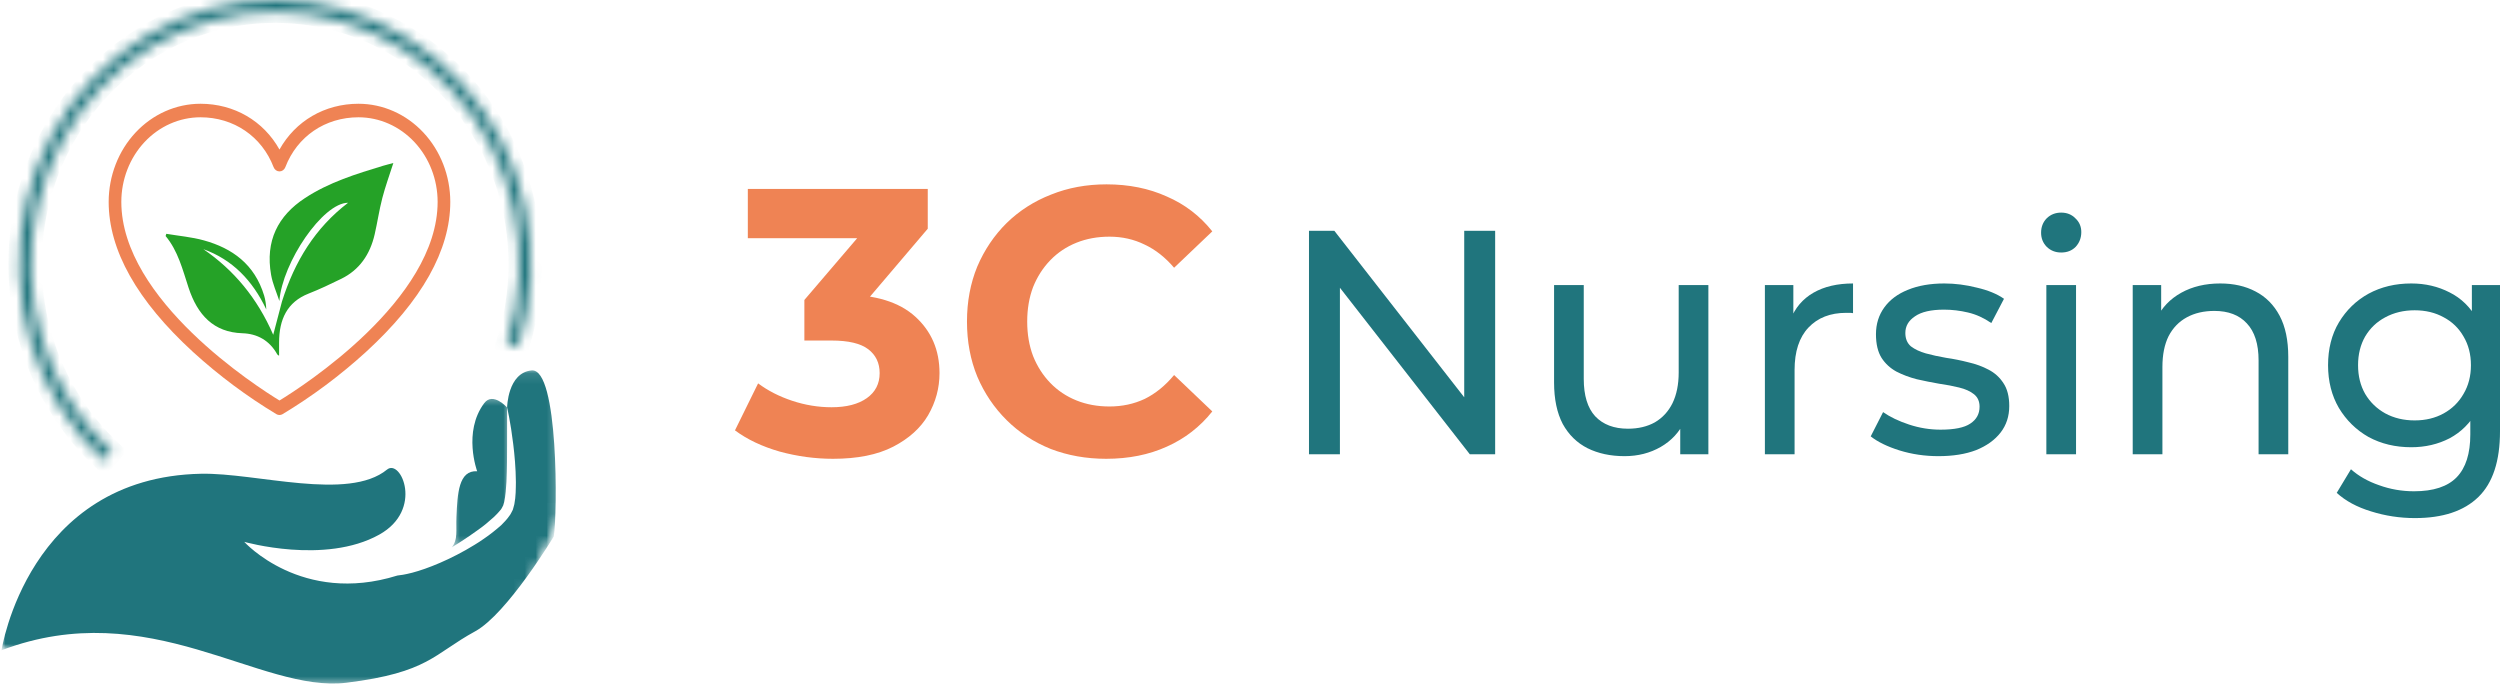 <svg width="231" height="64" viewBox="0 0 231 64" fill="none" xmlns="http://www.w3.org/2000/svg">
<mask id="mask0_110_207" style="mask-type:luminance" maskUnits="userSpaceOnUse" x="41" y="36" width="7" height="15">
<path d="M41.654 36.466H47.147V50.641H41.654V36.466Z" fill="white"/>
</mask>
<g mask="url(#mask0_110_207)">
<mask id="mask1_110_207" style="mask-type:luminance" maskUnits="userSpaceOnUse" x="-4" y="15" width="62" height="64">
<path d="M-4 58.001L15.858 15.955L57.209 36.765L37.35 78.811L-4 58.001Z" fill="white"/>
</mask>
<g mask="url(#mask1_110_207)">
<mask id="mask2_110_207" style="mask-type:luminance" maskUnits="userSpaceOnUse" x="-4" y="15" width="62" height="64">
<path d="M-4 58.001L15.858 15.955L57.209 36.765L37.35 78.811L-4 58.001Z" fill="white"/>
</mask>
<g mask="url(#mask2_110_207)">
<path d="M44.741 37.254C42.749 39.914 44.09 43.544 44.09 43.544C42.375 43.435 42.268 45.615 42.177 47.756C42.121 49.061 42.329 49.823 41.753 50.571C42.028 50.401 42.309 50.225 42.593 50.043C43.112 49.712 43.632 49.347 44.154 48.974C44.682 48.607 45.177 48.19 45.647 47.763C45.869 47.544 46.096 47.317 46.237 47.132C46.323 47.06 46.4 46.866 46.48 46.73L46.493 46.708L46.502 46.678L46.531 46.578L46.588 46.381C46.709 45.79 46.763 45.139 46.797 44.519C46.854 43.267 46.852 42.079 46.854 41.062C46.856 39.017 46.856 37.654 46.856 37.654C46.856 37.654 45.547 36.18 44.741 37.254Z" fill="#20757D"/>
</g>
</g>
</g>
<mask id="mask3_110_207" style="mask-type:luminance" maskUnits="userSpaceOnUse" x="0" y="34" width="52" height="30">
<path d="M0 34.103H51.725V63.398H0V34.103Z" fill="white"/>
</mask>
<g mask="url(#mask3_110_207)">
<mask id="mask4_110_207" style="mask-type:luminance" maskUnits="userSpaceOnUse" x="-4" y="15" width="62" height="64">
<path d="M-4 58.001L15.858 15.955L57.208 36.765L37.35 78.812L-4 58.001Z" fill="white"/>
</mask>
<g mask="url(#mask4_110_207)">
<mask id="mask5_110_207" style="mask-type:luminance" maskUnits="userSpaceOnUse" x="-4" y="15" width="62" height="64">
<path d="M-4 58.001L15.858 15.955L57.208 36.765L37.35 78.812L-4 58.001Z" fill="white"/>
</mask>
<g mask="url(#mask5_110_207)">
<path d="M49.12 34.227C46.899 34.441 46.858 37.653 46.858 37.653C46.858 37.653 47.176 38.985 47.421 41.025C47.546 42.044 47.657 43.238 47.668 44.541C47.659 45.194 47.666 45.864 47.525 46.592L47.448 46.876L47.409 47.018L47.4 47.055L47.391 47.082C47.412 47.036 47.36 47.151 47.366 47.142L47.335 47.199C47.246 47.352 47.21 47.485 47.069 47.66C46.819 48.024 46.565 48.264 46.318 48.522C45.79 48.987 45.25 49.417 44.696 49.79C44.151 50.179 43.58 50.504 43.035 50.824C41.935 51.444 40.87 51.938 39.933 52.304C39.468 52.494 39.028 52.636 38.64 52.76C38.25 52.882 37.907 52.972 37.619 53.031C37.337 53.103 37.106 53.123 36.952 53.146C36.8 53.168 36.718 53.179 36.718 53.179C27.862 55.944 22.567 50.065 22.567 50.065C22.567 50.065 30.023 52.197 35.044 49.399C39.169 47.101 37.041 42.345 35.763 43.389C32.162 46.333 23.688 43.672 18.576 43.775C2.572 44.1 0.142 60.083 0.142 60.083C13.833 54.895 24.01 64.081 32.039 63.081C39.62 62.136 40.045 60.443 43.909 58.332C46.86 56.719 51.172 49.569 51.172 49.569C51.503 47.49 51.628 33.986 49.12 34.227Z" fill="#20757D"/>
</g>
</g>
</g>
<path d="M76.971 42.393C75.32 42.393 73.68 42.171 72.051 41.728C70.422 41.261 69.042 40.607 67.911 39.766L70.049 35.423C70.954 36.1 72.006 36.637 73.204 37.034C74.403 37.431 75.614 37.63 76.835 37.63C78.215 37.63 79.301 37.349 80.093 36.789C80.884 36.228 81.28 35.458 81.28 34.477C81.28 33.543 80.93 32.808 80.228 32.271C79.527 31.734 78.396 31.465 76.835 31.465H74.324V27.717L80.941 19.977L81.552 22.008H69.099V17.455H85.725V21.133L79.142 28.873L76.36 27.227H77.955C80.873 27.227 83.079 27.904 84.572 29.258C86.064 30.613 86.811 32.352 86.811 34.477C86.811 35.855 86.46 37.151 85.759 38.365C85.058 39.556 83.983 40.525 82.536 41.272C81.088 42.019 79.233 42.393 76.971 42.393Z" fill="#EF8354"/>
<path d="M102.209 42.393C100.377 42.393 98.669 42.089 97.086 41.482C95.525 40.852 94.167 39.965 93.014 38.82C91.86 37.676 90.955 36.334 90.299 34.792C89.666 33.251 89.349 31.558 89.349 29.714C89.349 27.869 89.666 26.176 90.299 24.635C90.955 23.094 91.86 21.751 93.014 20.607C94.19 19.463 95.559 18.587 97.12 17.98C98.68 17.35 100.388 17.034 102.243 17.034C104.302 17.034 106.157 17.408 107.808 18.155C109.482 18.879 110.884 19.953 112.016 21.378L108.487 24.74C107.672 23.783 106.767 23.07 105.772 22.604C104.777 22.113 103.691 21.868 102.515 21.868C101.406 21.868 100.388 22.055 99.461 22.428C98.533 22.802 97.73 23.339 97.052 24.04C96.373 24.74 95.841 25.569 95.457 26.526C95.095 27.484 94.914 28.546 94.914 29.714C94.914 30.881 95.095 31.944 95.457 32.901C95.841 33.858 96.373 34.687 97.052 35.388C97.73 36.088 98.533 36.625 99.461 36.999C100.388 37.373 101.406 37.559 102.515 37.559C103.691 37.559 104.777 37.326 105.772 36.859C106.767 36.368 107.672 35.633 108.487 34.652L112.016 38.015C110.884 39.439 109.482 40.525 107.808 41.272C106.157 42.019 104.29 42.393 102.209 42.393Z" fill="#EF8354"/>
<path d="M120.95 41.972V21.326H123.293L136.523 38.285H135.294V21.326H138.152V41.972H135.809L122.579 25.013H123.808V41.972H120.95Z" fill="#20757D"/>
<path d="M150.111 42.149C148.815 42.149 147.672 41.904 146.682 41.412C145.71 40.92 144.948 40.173 144.396 39.17C143.862 38.148 143.596 36.87 143.596 35.336V26.34H146.339V35.012C146.339 36.545 146.691 37.696 147.396 38.463C148.12 39.23 149.13 39.613 150.425 39.613C151.377 39.613 152.206 39.416 152.911 39.023C153.616 38.61 154.159 38.02 154.54 37.253C154.92 36.467 155.111 35.523 155.111 34.422V26.34H157.854V41.972H155.254V37.755L155.682 38.876C155.187 39.918 154.444 40.724 153.454 41.294C152.463 41.864 151.349 42.149 150.111 42.149Z" fill="#20757D"/>
<path d="M163.076 41.972V26.34H165.705V30.587L165.448 29.526C165.867 28.444 166.572 27.618 167.562 27.048C168.553 26.478 169.772 26.192 171.22 26.192V28.936C171.106 28.916 170.991 28.906 170.877 28.906C170.782 28.906 170.686 28.906 170.591 28.906C169.124 28.906 167.962 29.358 167.105 30.263C166.248 31.167 165.819 32.475 165.819 34.186V41.972H163.076Z" fill="#20757D"/>
<path d="M179.111 42.149C177.854 42.149 176.654 41.972 175.511 41.618C174.387 41.264 173.501 40.832 172.854 40.321L173.997 38.079C174.644 38.531 175.444 38.915 176.397 39.229C177.349 39.544 178.321 39.701 179.311 39.701C180.588 39.701 181.502 39.515 182.054 39.141C182.626 38.767 182.912 38.246 182.912 37.578C182.912 37.086 182.74 36.703 182.397 36.427C182.054 36.152 181.597 35.946 181.026 35.808C180.473 35.67 179.854 35.552 179.168 35.454C178.483 35.336 177.797 35.198 177.111 35.041C176.425 34.864 175.797 34.628 175.225 34.333C174.654 34.019 174.197 33.596 173.854 33.065C173.511 32.514 173.339 31.787 173.339 30.882C173.339 29.939 173.597 29.113 174.111 28.405C174.625 27.697 175.349 27.156 176.282 26.782C177.235 26.389 178.359 26.192 179.654 26.192C180.645 26.192 181.645 26.32 182.654 26.576C183.683 26.812 184.521 27.156 185.169 27.608L183.997 29.85C183.312 29.378 182.597 29.053 181.854 28.877C181.111 28.7 180.369 28.611 179.626 28.611C178.426 28.611 177.53 28.818 176.94 29.231C176.349 29.624 176.054 30.135 176.054 30.764C176.054 31.295 176.225 31.708 176.568 32.003C176.93 32.278 177.387 32.495 177.94 32.652C178.511 32.809 179.14 32.947 179.826 33.065C180.511 33.163 181.197 33.301 181.883 33.478C182.569 33.635 183.188 33.861 183.74 34.156C184.312 34.451 184.769 34.864 185.112 35.395C185.474 35.926 185.655 36.634 185.655 37.519C185.655 38.463 185.388 39.279 184.855 39.967C184.321 40.655 183.569 41.196 182.597 41.589C181.626 41.962 180.464 42.149 179.111 42.149Z" fill="#20757D"/>
<path d="M189.083 41.973V26.34H191.826V41.973H189.083ZM190.454 23.332C189.921 23.332 189.473 23.155 189.112 22.801C188.769 22.447 188.597 22.014 188.597 21.503C188.597 20.972 188.769 20.53 189.112 20.176C189.473 19.822 189.921 19.645 190.454 19.645C190.988 19.645 191.426 19.822 191.769 20.176C192.131 20.51 192.312 20.933 192.312 21.444C192.312 21.975 192.14 22.427 191.798 22.801C191.455 23.155 191.007 23.332 190.454 23.332Z" fill="#20757D"/>
<path d="M205.15 26.192C206.388 26.192 207.474 26.438 208.407 26.93C209.36 27.422 210.103 28.169 210.636 29.172C211.17 30.174 211.436 31.443 211.436 32.977V41.972H208.693V33.301C208.693 31.787 208.331 30.646 207.607 29.879C206.903 29.113 205.902 28.729 204.607 28.729C203.635 28.729 202.788 28.926 202.064 29.319C201.34 29.712 200.778 30.292 200.378 31.059C199.997 31.826 199.807 32.78 199.807 33.92V41.972H197.063V26.34H199.692V30.558L199.264 29.437C199.759 28.414 200.521 27.618 201.55 27.048C202.578 26.478 203.778 26.192 205.15 26.192Z" fill="#20757D"/>
<path d="M223.143 47.871C221.752 47.871 220.399 47.665 219.085 47.252C217.79 46.859 216.732 46.288 215.913 45.541L217.228 43.359C217.932 43.988 218.799 44.48 219.828 44.834C220.857 45.207 221.933 45.394 223.057 45.394C224.847 45.394 226.162 44.961 227 44.096C227.838 43.231 228.257 41.913 228.257 40.144V36.84L228.543 33.743L228.401 30.617V26.34H231V39.849C231 42.602 230.334 44.627 229 45.925C227.667 47.222 225.714 47.871 223.143 47.871ZM222.8 41.324C221.333 41.324 220.018 41.009 218.856 40.38C217.713 39.731 216.799 38.836 216.113 37.696C215.447 36.555 215.113 35.238 215.113 33.743C215.113 32.229 215.447 30.912 216.113 29.791C216.799 28.651 217.713 27.766 218.856 27.136C220.018 26.507 221.333 26.192 222.8 26.192C224.095 26.192 225.276 26.468 226.343 27.018C227.41 27.549 228.257 28.375 228.887 29.496C229.534 30.617 229.857 32.033 229.857 33.743C229.857 35.434 229.534 36.84 228.887 37.961C228.257 39.082 227.41 39.928 226.343 40.498C225.276 41.048 224.095 41.324 222.8 41.324ZM223.114 38.846C224.124 38.846 225.019 38.63 225.8 38.197C226.581 37.764 227.19 37.165 227.629 36.398C228.086 35.631 228.314 34.746 228.314 33.743C228.314 32.74 228.086 31.856 227.629 31.089C227.19 30.322 226.581 29.732 225.8 29.319C225.019 28.887 224.124 28.67 223.114 28.67C222.104 28.67 221.2 28.887 220.399 29.319C219.618 29.732 218.999 30.322 218.542 31.089C218.104 31.856 217.885 32.74 217.885 33.743C217.885 34.746 218.104 35.631 218.542 36.398C218.999 37.165 219.618 37.764 220.399 38.197C221.2 38.63 222.104 38.846 223.114 38.846Z" fill="#20757D"/>
<mask id="mask6_110_207" style="mask-type:luminance" maskUnits="userSpaceOnUse" x="1" y="0" width="49" height="43">
<path d="M47.877 32.043C49.21 27.866 49.425 23.395 48.499 19.102C47.574 14.809 45.541 10.854 42.617 7.656C39.693 4.457 35.986 2.134 31.888 0.931C27.79 -0.272 23.453 -0.31 19.336 0.822C15.219 1.954 11.474 4.213 8.499 7.361C5.523 10.508 3.427 14.428 2.431 18.704C1.436 22.98 1.578 27.454 2.843 31.654C4.109 35.853 6.45 39.622 9.619 42.561L10.339 41.734C7.315 38.928 5.08 35.331 3.873 31.323C2.665 27.315 2.529 23.045 3.479 18.964C4.429 14.882 6.43 11.142 9.27 8.138C12.11 5.134 15.684 2.978 19.613 1.897C23.543 0.817 27.682 0.853 31.593 2.001C35.504 3.149 39.042 5.367 41.833 8.42C44.624 11.472 46.564 15.247 47.447 19.344C48.331 23.441 48.126 27.709 46.853 31.695L47.877 32.043Z" fill="white"/>
</mask>
<g mask="url(#mask6_110_207)">
<path d="M47.877 32.043C49.21 27.866 49.425 23.395 48.499 19.102C47.574 14.809 45.541 10.854 42.617 7.656C39.693 4.457 35.986 2.134 31.888 0.931C27.79 -0.272 23.453 -0.31 19.336 0.822C15.219 1.954 11.474 4.213 8.499 7.361C5.523 10.508 3.427 14.428 2.431 18.704C1.436 22.98 1.578 27.454 2.843 31.654C4.109 35.853 6.45 39.622 9.619 42.561L10.339 41.734C7.315 38.928 5.08 35.331 3.873 31.323C2.665 27.315 2.529 23.045 3.479 18.964C4.429 14.882 6.43 11.142 9.27 8.138C12.11 5.134 15.684 2.978 19.613 1.897C23.543 0.817 27.682 0.853 31.593 2.001C35.504 3.149 39.042 5.367 41.833 8.42C44.624 11.472 46.564 15.247 47.447 19.344C48.331 23.441 48.126 27.709 46.853 31.695L47.877 32.043Z" stroke="#20757D" stroke-width="2"/>
</g>
<path d="M33.131 9.587C29.997 9.587 27.297 11.18 25.824 13.818C24.351 11.18 21.65 9.587 18.517 9.587C16.27 9.59 14.116 10.546 12.527 12.245C10.938 13.945 10.044 16.249 10.041 18.652C10.041 23.121 12.671 27.792 17.845 32.531C20.233 34.705 22.812 36.627 25.546 38.272C25.631 38.321 25.727 38.347 25.824 38.347C25.921 38.347 26.016 38.321 26.102 38.272C28.835 36.627 31.414 34.705 33.803 32.531C38.976 27.792 41.607 23.121 41.607 18.652C41.604 16.249 40.71 13.945 39.121 12.245C37.532 10.546 35.378 9.59 33.131 9.587ZM25.824 37.006C23.778 35.755 11.21 27.729 11.21 18.652C11.212 16.581 11.983 14.594 13.353 13.129C14.723 11.664 16.58 10.84 18.517 10.837C21.602 10.837 24.194 12.605 25.283 15.45C25.327 15.564 25.402 15.663 25.498 15.732C25.595 15.801 25.708 15.838 25.824 15.838C25.94 15.838 26.053 15.801 26.149 15.732C26.245 15.663 26.32 15.564 26.364 15.45C27.453 12.605 30.046 10.837 33.131 10.837C35.068 10.84 36.925 11.664 38.295 13.129C39.665 14.594 40.435 16.581 40.437 18.652C40.437 27.718 27.87 35.762 25.824 37.006Z" fill="#EF8354"/>
<path d="M25.813 27.813C25.553 27.011 25.197 26.228 25.051 25.402C24.495 22.257 25.682 19.942 28.171 18.308C30.414 16.835 32.915 16.071 35.416 15.312C35.702 15.226 35.992 15.159 36.345 15.065C35.984 16.195 35.604 17.23 35.327 18.296C35.041 19.398 34.876 20.535 34.621 21.647C34.192 23.524 33.201 24.945 31.536 25.76C30.544 26.245 29.545 26.724 28.521 27.125C26.525 27.908 25.788 29.519 25.787 31.658C25.787 32.046 25.787 32.434 25.787 32.869C25.711 32.815 25.646 32.794 25.621 32.748C24.895 31.438 23.755 30.835 22.398 30.792C19.737 30.707 18.25 29.097 17.424 26.586C16.874 24.913 16.45 23.184 15.302 21.809C15.324 21.741 15.346 21.672 15.368 21.604C16.529 21.8 17.714 21.898 18.846 22.213C21.451 22.939 23.524 24.403 24.405 27.308C24.527 27.712 24.585 28.139 24.604 28.592C23.332 25.899 21.459 23.98 18.791 23.023C21.615 24.96 23.766 27.532 25.246 30.935C25.531 29.84 25.778 28.894 26.056 27.852C27.234 24.139 29.113 21.069 32.164 18.735C29.832 18.737 26.095 24.239 25.813 27.813Z" fill="#25A227"/>
</svg>
